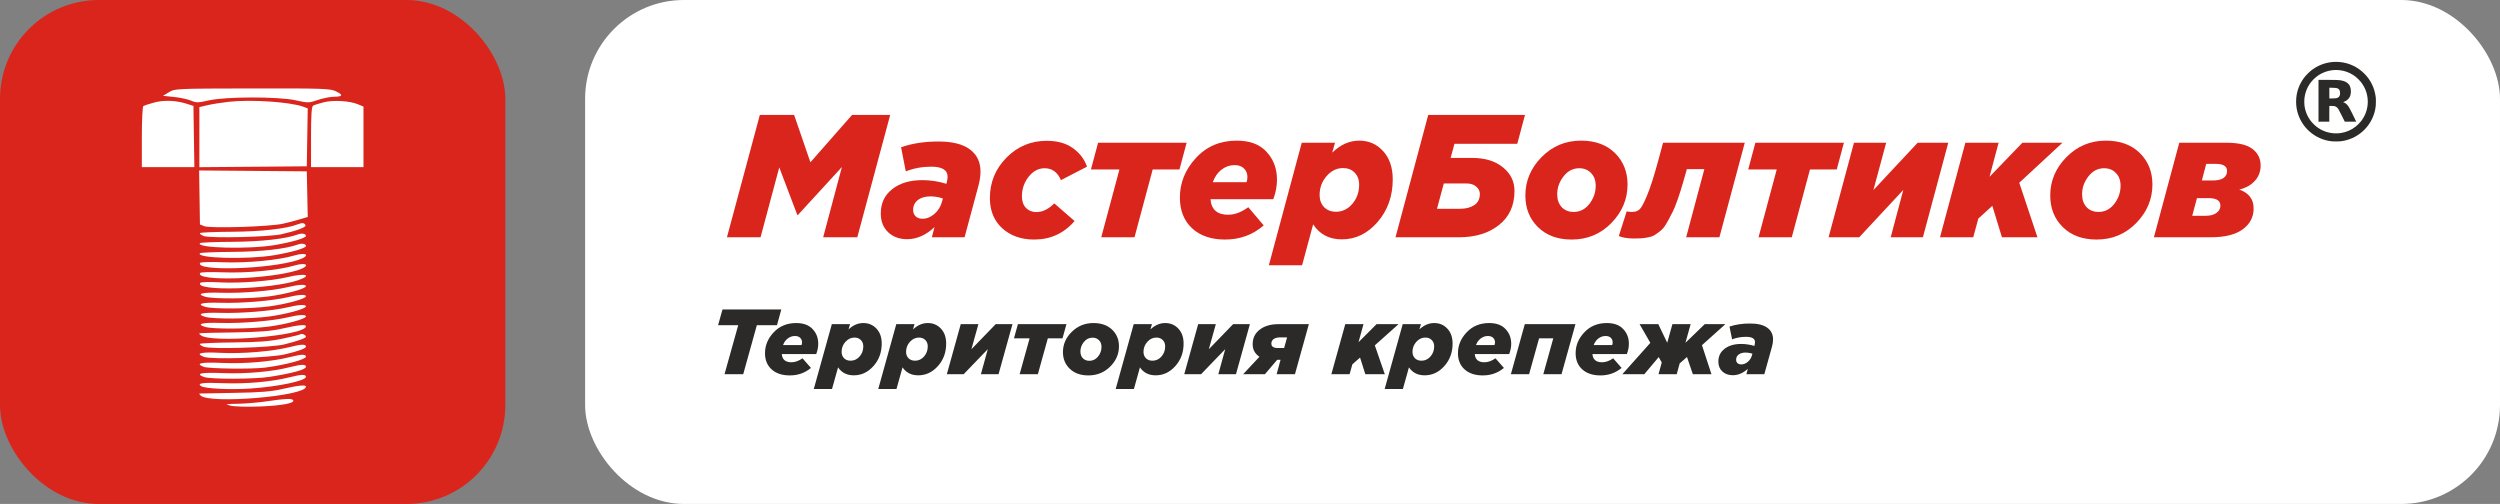 <svg width="253" height="51" viewBox="0 0 253 51" fill="none" xmlns="http://www.w3.org/2000/svg">
<rect x="0" y="0" width="253" height="51" fill="#808080" stroke="none"/>
<rect width="51.138" height="51" rx="10" fill="#DA251C"/>
<rect x="59.213" width="193.787" height="51" rx="10" fill="white"/>
<path d="M73.567 24.012L76.896 11.632H80.366L82.013 16.425L86.227 11.632H90.087L86.758 24.012H83.305L85.2 16.902L80.756 21.748H80.685L78.861 16.938L76.967 24.012H73.567Z" fill="#DA251C"/>
<path d="M91.808 24.207C91.017 24.207 90.374 23.971 89.878 23.499C89.382 23.028 89.135 22.397 89.135 21.607C89.135 20.569 89.518 19.75 90.285 19.148C91.053 18.535 92.074 18.229 93.348 18.229C94.151 18.229 94.96 18.352 95.774 18.6L95.809 18.476C95.868 18.217 95.898 18.022 95.898 17.893C95.898 17.209 95.349 16.867 94.251 16.867C93.331 16.867 92.469 17.026 91.666 17.344L91.188 14.904C92.298 14.514 93.555 14.32 94.96 14.32C96.376 14.32 97.439 14.585 98.147 15.116C98.867 15.646 99.227 16.395 99.227 17.362C99.227 17.787 99.162 18.246 99.032 18.742L97.615 24.012H94.305L94.57 22.986C93.697 23.8 92.776 24.207 91.808 24.207ZM93.366 22.137C93.791 22.137 94.192 21.972 94.57 21.642C94.948 21.312 95.202 20.899 95.332 20.404L95.42 20.086C94.995 19.944 94.576 19.874 94.163 19.874C93.632 19.874 93.207 19.997 92.888 20.245C92.569 20.493 92.41 20.829 92.41 21.253C92.41 21.524 92.499 21.742 92.676 21.907C92.853 22.061 93.083 22.137 93.366 22.137Z" fill="#DA251C"/>
<path d="M104.657 24.242C103.346 24.242 102.272 23.865 101.434 23.11C100.596 22.344 100.177 21.324 100.177 20.05C100.177 18.447 100.738 17.079 101.859 15.947C102.981 14.815 104.338 14.249 105.932 14.249C106.994 14.249 107.867 14.491 108.552 14.974C109.248 15.458 109.732 16.089 110.004 16.867L107.366 18.229C107.023 17.427 106.475 17.026 105.719 17.026C105.093 17.026 104.55 17.315 104.09 17.893C103.642 18.47 103.417 19.131 103.417 19.874C103.417 20.357 103.553 20.746 103.825 21.041C104.108 21.324 104.462 21.465 104.887 21.465C105.501 21.465 106.103 21.171 106.693 20.581L108.747 22.367C107.673 23.617 106.309 24.242 104.657 24.242Z" fill="#DA251C"/>
<path d="M111.446 24.012L113.288 17.15H110.402L111.128 14.444H120.087L119.361 17.15H116.652L114.811 24.012H111.446Z" fill="#DA251C"/>
<path d="M123.973 24.242C122.568 24.242 121.452 23.859 120.626 23.093C119.812 22.326 119.405 21.294 119.405 19.997C119.405 18.5 119.942 17.168 121.016 16C122.09 14.821 123.471 14.232 125.159 14.232C126.493 14.232 127.502 14.615 128.187 15.381C128.883 16.136 129.231 17.073 129.231 18.193C129.231 18.83 129.107 19.485 128.859 20.157H122.503C122.586 21.206 123.182 21.731 124.291 21.731C124.952 21.731 125.631 21.477 126.327 20.97L127.886 22.81C126.788 23.765 125.483 24.242 123.973 24.242ZM122.733 18.441H126.15C126.209 18.264 126.239 18.093 126.239 17.928C126.239 17.574 126.127 17.285 125.903 17.061C125.678 16.826 125.354 16.708 124.929 16.708C124.457 16.708 124.02 16.861 123.618 17.168C123.229 17.462 122.934 17.887 122.733 18.441Z" fill="#DA251C"/>
<path d="M128.409 26.842L131.738 14.444H135.102L134.819 15.452C135.657 14.638 136.566 14.232 137.546 14.232C138.525 14.232 139.334 14.585 139.971 15.293C140.62 16 140.945 16.955 140.945 18.158C140.945 19.856 140.432 21.294 139.405 22.474C138.39 23.641 137.186 24.224 135.793 24.224C134.518 24.224 133.55 23.718 132.889 22.703L131.773 26.842H128.409ZM135.208 21.43C135.846 21.43 136.395 21.165 136.855 20.634C137.315 20.092 137.546 19.443 137.546 18.689C137.546 18.182 137.392 17.775 137.085 17.468C136.79 17.162 136.401 17.008 135.917 17.008C135.279 17.008 134.724 17.279 134.252 17.822C133.78 18.364 133.544 19.001 133.544 19.732C133.544 20.239 133.698 20.652 134.004 20.97C134.311 21.277 134.713 21.43 135.208 21.43Z" fill="#DA251C"/>
<path d="M141.226 24.012L144.537 11.632H154.328L153.549 14.55H147.193L146.803 15.982H148.981C150.291 15.982 151.33 16.301 152.097 16.938C152.877 17.562 153.266 18.358 153.266 19.325C153.266 20.799 152.741 21.949 151.69 22.774C150.651 23.6 149.306 24.012 147.653 24.012H141.226ZM145.422 21.129H147.76C148.338 21.129 148.816 21.006 149.194 20.758C149.571 20.51 149.76 20.133 149.76 19.626C149.76 19.331 149.636 19.084 149.388 18.883C149.152 18.671 148.822 18.565 148.397 18.565H146.113L145.422 21.129Z" fill="#DA251C"/>
<path d="M159.059 24.242C157.631 24.242 156.492 23.824 155.642 22.986C154.792 22.149 154.367 21.082 154.367 19.785C154.367 18.311 154.91 17.02 155.996 15.912C157.094 14.792 158.428 14.232 159.998 14.232C161.438 14.232 162.583 14.65 163.433 15.487C164.282 16.325 164.707 17.386 164.707 18.671C164.707 20.157 164.159 21.459 163.061 22.58C161.975 23.688 160.641 24.242 159.059 24.242ZM159.254 21.448C159.891 21.448 160.423 21.177 160.848 20.634C161.272 20.08 161.485 19.467 161.485 18.795C161.485 18.264 161.332 17.84 161.025 17.521C160.718 17.191 160.316 17.026 159.821 17.026C159.183 17.026 158.652 17.303 158.227 17.857C157.802 18.4 157.59 19.001 157.59 19.661C157.59 20.204 157.743 20.64 158.05 20.97C158.357 21.288 158.758 21.448 159.254 21.448Z" fill="#DA251C"/>
<path d="M165.345 24.136C164.72 24.136 164.212 24.053 163.823 23.888L164.619 21.395C164.855 21.43 165.032 21.448 165.15 21.448C165.457 21.448 165.705 21.371 165.894 21.218C166.095 21.053 166.354 20.581 166.673 19.803C167.004 19.025 167.381 17.851 167.806 16.283L168.302 14.444H176.571L174.003 24.012H170.639L172.481 17.114H170.71L170.374 18.299C170.173 19.007 169.972 19.644 169.772 20.21C169.583 20.764 169.382 21.241 169.17 21.642C168.969 22.043 168.78 22.391 168.603 22.686C168.438 22.969 168.237 23.205 168.001 23.393C167.777 23.57 167.576 23.712 167.399 23.818C167.234 23.912 167.015 23.983 166.744 24.03C166.484 24.077 166.266 24.107 166.089 24.118C165.912 24.13 165.664 24.136 165.345 24.136Z" fill="#DA251C"/>
<path d="M177.964 24.012L179.805 17.15H176.919L177.645 14.444H186.604L185.878 17.15H183.17L181.328 24.012H177.964Z" fill="#DA251C"/>
<path d="M185.054 24.012L187.622 14.444H190.88L189.587 19.237L194.067 14.444H197.165L194.598 24.012H191.34L192.615 19.219L188.153 24.012H185.054Z" fill="#DA251C"/>
<path d="M196.328 24.012L198.895 14.444H202.259L201.339 17.893L204.667 14.444H208.722L204.349 18.494L206.19 24.012H202.596L201.622 20.829L200.206 22.12L199.692 24.012H196.328Z" fill="#DA251C"/>
<path d="M212.177 24.242C210.748 24.242 209.609 23.824 208.759 22.986C207.909 22.149 207.484 21.082 207.484 19.785C207.484 18.311 208.027 17.02 209.113 15.912C210.211 14.792 211.545 14.232 213.115 14.232C214.555 14.232 215.7 14.65 216.55 15.487C217.4 16.325 217.825 17.386 217.825 18.671C217.825 20.157 217.276 21.459 216.178 22.58C215.092 23.688 213.758 24.242 212.177 24.242ZM212.371 21.448C213.009 21.448 213.54 21.177 213.965 20.634C214.39 20.08 214.602 19.467 214.602 18.795C214.602 18.264 214.449 17.84 214.142 17.521C213.835 17.191 213.434 17.026 212.938 17.026C212.3 17.026 211.769 17.303 211.344 17.857C210.919 18.4 210.707 19.001 210.707 19.661C210.707 20.204 210.86 20.64 211.167 20.97C211.474 21.288 211.875 21.448 212.371 21.448Z" fill="#DA251C"/>
<path d="M217.976 24.012L220.543 14.444H225.306C226.534 14.444 227.419 14.656 227.962 15.081C228.505 15.505 228.777 16.059 228.777 16.743C228.777 17.356 228.582 17.875 228.192 18.299C227.815 18.724 227.289 19.019 226.616 19.184C227.584 19.526 228.068 20.163 228.068 21.094C228.068 21.966 227.697 22.674 226.953 23.216C226.221 23.747 225.147 24.012 223.73 24.012H217.976ZM221.854 21.837H223.217C223.677 21.837 224.037 21.742 224.297 21.554C224.569 21.365 224.704 21.117 224.704 20.811C224.704 20.304 224.309 20.05 223.518 20.05H222.332L221.854 21.837ZM222.827 18.264H223.925C224.893 18.264 225.377 17.94 225.377 17.291C225.377 16.82 224.993 16.584 224.226 16.584H223.27L222.827 18.264Z" fill="#DA251C"/>
<path d="M73.321 37.87L74.709 32.908H72.67L73.117 31.316H79.069L78.632 32.908H76.593L75.214 37.87H73.321Z" fill="#2B2A28"/>
<path d="M79.923 37.992C79.152 37.992 78.541 37.789 78.088 37.383C77.641 36.978 77.418 36.431 77.418 35.745C77.418 34.952 77.712 34.247 78.301 33.629C78.89 33.004 79.647 32.692 80.573 32.692C81.305 32.692 81.858 32.895 82.233 33.301C82.615 33.7 82.806 34.197 82.806 34.79C82.806 35.127 82.738 35.473 82.602 35.829H79.117C79.162 36.385 79.489 36.662 80.097 36.662C80.46 36.662 80.832 36.528 81.214 36.26L82.068 37.233C81.466 37.739 80.751 37.992 79.923 37.992ZM79.243 34.921H81.117C81.149 34.827 81.165 34.737 81.165 34.649C81.165 34.462 81.104 34.309 80.981 34.19C80.858 34.066 80.68 34.003 80.447 34.003C80.188 34.003 79.948 34.084 79.728 34.247C79.515 34.403 79.353 34.627 79.243 34.921Z" fill="#2B2A28"/>
<path d="M82.356 39.368L84.181 32.805H86.026L85.87 33.338C86.33 32.908 86.828 32.692 87.366 32.692C87.903 32.692 88.346 32.88 88.696 33.254C89.052 33.629 89.23 34.134 89.23 34.771C89.23 35.67 88.948 36.431 88.385 37.056C87.829 37.674 87.168 37.983 86.404 37.983C85.705 37.983 85.175 37.714 84.812 37.177L84.2 39.368H82.356ZM86.084 36.503C86.433 36.503 86.734 36.363 86.987 36.082C87.239 35.795 87.366 35.451 87.366 35.052C87.366 34.783 87.281 34.568 87.113 34.406C86.951 34.243 86.738 34.162 86.472 34.162C86.123 34.162 85.819 34.306 85.56 34.593C85.301 34.88 85.171 35.217 85.171 35.604C85.171 35.873 85.255 36.091 85.424 36.26C85.592 36.422 85.812 36.503 86.084 36.503Z" fill="#2B2A28"/>
<path d="M88.879 39.368L90.704 32.805H92.549L92.394 33.338C92.853 32.908 93.352 32.692 93.889 32.692C94.426 32.692 94.87 32.88 95.219 33.254C95.575 33.629 95.753 34.134 95.753 34.771C95.753 35.67 95.472 36.431 94.909 37.056C94.352 37.674 93.692 37.983 92.928 37.983C92.229 37.983 91.698 37.714 91.336 37.177L90.724 39.368H88.879ZM92.608 36.503C92.957 36.503 93.258 36.363 93.51 36.082C93.763 35.795 93.889 35.451 93.889 35.052C93.889 34.783 93.805 34.568 93.637 34.406C93.475 34.243 93.261 34.162 92.996 34.162C92.646 34.162 92.342 34.306 92.083 34.593C91.824 34.88 91.695 35.217 91.695 35.604C91.695 35.873 91.779 36.091 91.947 36.26C92.116 36.422 92.336 36.503 92.608 36.503Z" fill="#2B2A28"/>
<path d="M95.82 37.87L97.228 32.805H99.014L98.306 35.342L100.762 32.805H102.461L101.053 37.87H99.267L99.966 35.333L97.519 37.87H95.82Z" fill="#2B2A28"/>
<path d="M103.187 37.87L104.197 34.237H102.614L103.012 32.805H107.925L107.527 34.237H106.041L105.032 37.87H103.187Z" fill="#2B2A28"/>
<path d="M110.143 37.992C109.36 37.992 108.735 37.77 108.269 37.327C107.803 36.884 107.57 36.319 107.57 35.632C107.57 34.852 107.868 34.169 108.463 33.582C109.065 32.989 109.797 32.692 110.658 32.692C111.447 32.692 112.075 32.914 112.541 33.357C113.007 33.8 113.24 34.362 113.24 35.042C113.24 35.829 112.939 36.519 112.338 37.112C111.742 37.699 111.011 37.992 110.143 37.992ZM110.25 36.513C110.6 36.513 110.891 36.369 111.124 36.082C111.357 35.788 111.473 35.464 111.473 35.108C111.473 34.827 111.389 34.602 111.221 34.434C111.053 34.259 110.833 34.172 110.561 34.172C110.211 34.172 109.92 34.318 109.687 34.612C109.454 34.899 109.337 35.217 109.337 35.567C109.337 35.854 109.421 36.085 109.59 36.26C109.758 36.428 109.978 36.513 110.25 36.513Z" fill="#2B2A28"/>
<path d="M112.906 39.368L114.731 32.805H116.576L116.421 33.338C116.88 32.908 117.379 32.692 117.916 32.692C118.453 32.692 118.897 32.88 119.246 33.254C119.602 33.629 119.78 34.134 119.78 34.771C119.78 35.67 119.499 36.431 118.936 37.056C118.379 37.674 117.719 37.983 116.955 37.983C116.256 37.983 115.725 37.714 115.363 37.177L114.751 39.368H112.906ZM116.634 36.503C116.984 36.503 117.285 36.363 117.537 36.082C117.79 35.795 117.916 35.451 117.916 35.052C117.916 34.783 117.832 34.568 117.664 34.406C117.502 34.243 117.288 34.162 117.023 34.162C116.673 34.162 116.369 34.306 116.11 34.593C115.851 34.88 115.722 35.217 115.722 35.604C115.722 35.873 115.806 36.091 115.974 36.26C116.143 36.422 116.363 36.503 116.634 36.503Z" fill="#2B2A28"/>
<path d="M119.847 37.87L121.255 32.805H123.041L122.333 35.342L124.789 32.805H126.488L125.08 37.87H123.294L123.993 35.333L121.546 37.87H119.847Z" fill="#2B2A28"/>
<path d="M125.806 37.87L127.456 36.101C127.346 36.032 127.256 35.96 127.185 35.885C126.906 35.611 126.767 35.264 126.767 34.846C126.767 34.222 127.007 33.725 127.486 33.357C127.965 32.989 128.592 32.805 129.369 32.805H132.457L131.049 37.87H129.194L129.593 36.41H129.253L128.01 37.87H125.806ZM129.282 35.22H129.952L130.253 34.144H129.563C129.272 34.144 129.049 34.2 128.893 34.312C128.738 34.425 128.66 34.581 128.66 34.78C128.66 34.899 128.696 34.992 128.767 35.061C128.884 35.167 129.055 35.22 129.282 35.22Z" fill="#2B2A28"/>
<path d="M134.734 37.87L136.141 32.805H137.986L137.481 34.63L139.307 32.805H141.53L139.132 34.949L140.142 37.87H138.171L137.637 36.185L136.86 36.868L136.578 37.87H134.734Z" fill="#2B2A28"/>
<path d="M140.128 39.368L141.954 32.805H143.799L143.643 33.338C144.103 32.908 144.601 32.692 145.138 32.692C145.676 32.692 146.119 32.88 146.469 33.254C146.825 33.629 147.003 34.134 147.003 34.771C147.003 35.67 146.721 36.431 146.158 37.056C145.601 37.674 144.941 37.983 144.177 37.983C143.478 37.983 142.947 37.714 142.585 37.177L141.973 39.368H140.128ZM143.857 36.503C144.206 36.503 144.507 36.363 144.76 36.082C145.012 35.795 145.138 35.451 145.138 35.052C145.138 34.783 145.054 34.568 144.886 34.406C144.724 34.243 144.511 34.162 144.245 34.162C143.896 34.162 143.591 34.306 143.332 34.593C143.074 34.88 142.944 35.217 142.944 35.604C142.944 35.873 143.028 36.091 143.197 36.26C143.365 36.422 143.585 36.503 143.857 36.503Z" fill="#2B2A28"/>
<path d="M150.05 37.992C149.28 37.992 148.668 37.789 148.215 37.383C147.768 36.978 147.545 36.431 147.545 35.745C147.545 34.952 147.84 34.247 148.429 33.629C149.018 33.004 149.775 32.692 150.701 32.692C151.432 32.692 151.986 32.895 152.361 33.301C152.743 33.7 152.934 34.197 152.934 34.79C152.934 35.127 152.866 35.473 152.73 35.829H149.244C149.29 36.385 149.616 36.662 150.225 36.662C150.587 36.662 150.96 36.528 151.341 36.26L152.196 37.233C151.594 37.739 150.879 37.992 150.05 37.992ZM149.37 34.921H151.244C151.277 34.827 151.293 34.737 151.293 34.649C151.293 34.462 151.231 34.309 151.108 34.19C150.985 34.066 150.807 34.003 150.574 34.003C150.316 34.003 150.076 34.084 149.856 34.247C149.642 34.403 149.481 34.627 149.37 34.921Z" fill="#2B2A28"/>
<path d="M152.901 37.87L154.309 32.805H159.435L158.027 37.87H156.182L157.192 34.237H155.755L154.745 37.87H152.901Z" fill="#2B2A28"/>
<path d="M161.959 37.992C161.189 37.992 160.577 37.789 160.124 37.383C159.678 36.978 159.454 36.431 159.454 35.745C159.454 34.952 159.749 34.247 160.338 33.629C160.927 33.004 161.684 32.692 162.61 32.692C163.341 32.692 163.895 32.895 164.27 33.301C164.652 33.7 164.843 34.197 164.843 34.79C164.843 35.127 164.775 35.473 164.639 35.829H161.153C161.199 36.385 161.526 36.662 162.134 36.662C162.497 36.662 162.869 36.528 163.251 36.26L164.105 37.233C163.503 37.739 162.788 37.992 161.959 37.992ZM161.28 34.921H163.154C163.186 34.827 163.202 34.737 163.202 34.649C163.202 34.462 163.141 34.309 163.018 34.19C162.895 34.066 162.717 34.003 162.484 34.003C162.225 34.003 161.985 34.084 161.765 34.247C161.552 34.403 161.39 34.627 161.28 34.921Z" fill="#2B2A28"/>
<path d="M164.179 37.87L167.014 34.696L165.926 32.805H167.82L168.723 34.687L169.247 32.805H171.092L170.568 34.687L172.519 32.805H174.607L172.238 34.93L173.199 37.87H171.315L170.723 36.129L169.985 36.775L169.684 37.87H167.839L168.169 36.681L167.859 36.138L166.402 37.87H164.179Z" fill="#2B2A28"/>
<path d="M175.365 37.973C174.931 37.973 174.578 37.848 174.306 37.599C174.034 37.349 173.898 37.015 173.898 36.597C173.898 36.047 174.109 35.614 174.53 35.295C174.95 34.971 175.51 34.808 176.209 34.808C176.649 34.808 177.093 34.874 177.539 35.005L177.559 34.94C177.591 34.802 177.607 34.699 177.607 34.63C177.607 34.268 177.306 34.087 176.704 34.087C176.2 34.087 175.727 34.172 175.287 34.34L175.025 33.048C175.633 32.842 176.323 32.739 177.093 32.739C177.87 32.739 178.452 32.88 178.841 33.16C179.235 33.441 179.433 33.838 179.433 34.35C179.433 34.574 179.397 34.818 179.326 35.08L178.549 37.87H176.734L176.879 37.327C176.4 37.758 175.895 37.973 175.365 37.973ZM176.219 36.878C176.452 36.878 176.672 36.79 176.879 36.616C177.086 36.441 177.226 36.222 177.297 35.96L177.345 35.792C177.112 35.717 176.882 35.679 176.656 35.679C176.365 35.679 176.132 35.745 175.957 35.876C175.782 36.007 175.695 36.185 175.695 36.41C175.695 36.553 175.743 36.669 175.84 36.756C175.937 36.837 176.064 36.878 176.219 36.878Z" fill="#2B2A28"/>
<path fill-rule="evenodd" clip-rule="evenodd" d="M236.103 6.269C235.244 6.343 234.497 6.642 233.837 7.176C233.691 7.295 233.4 7.585 233.28 7.733C232.83 8.285 232.541 8.916 232.422 9.605C232.346 10.04 232.346 10.543 232.422 10.978C232.708 12.626 233.986 13.929 235.63 14.249C235.926 14.306 236.04 14.316 236.411 14.316C236.777 14.316 236.919 14.303 237.208 14.244C238.798 13.923 240.046 12.678 240.368 11.092C240.427 10.801 240.44 10.663 240.44 10.291C240.44 9.995 240.437 9.927 240.417 9.785C240.294 8.889 239.924 8.122 239.307 7.486C238.637 6.794 237.751 6.369 236.787 6.277C236.644 6.263 236.224 6.258 236.103 6.269ZM236.6 7.09C237.273 7.135 237.86 7.358 238.395 7.771C238.546 7.888 238.815 8.156 238.932 8.307C239.123 8.553 239.291 8.845 239.398 9.118C239.694 9.871 239.694 10.712 239.398 11.464C239.291 11.738 239.123 12.03 238.932 12.276C238.815 12.427 238.546 12.695 238.395 12.812C237.939 13.163 237.445 13.377 236.89 13.462C236.109 13.581 235.29 13.402 234.636 12.969C234.442 12.84 234.297 12.721 234.124 12.547C233.611 12.032 233.3 11.389 233.21 10.659C233.188 10.474 233.188 10.108 233.21 9.924C233.275 9.396 233.465 8.89 233.757 8.471C233.971 8.165 234.274 7.863 234.58 7.65C235.161 7.248 235.899 7.043 236.6 7.09ZM234.632 10.2V12.317L235.178 12.314L235.724 12.311L235.726 11.516L235.729 10.721L235.942 10.721C236.191 10.721 236.26 10.732 236.381 10.792C236.446 10.824 236.48 10.85 236.538 10.911C236.578 10.953 236.629 11.014 236.649 11.045C236.67 11.077 236.824 11.375 236.99 11.707L237.292 12.311L237.866 12.314C238.181 12.316 238.443 12.313 238.447 12.309C238.45 12.305 238.298 11.989 238.107 11.608C237.839 11.07 237.741 10.886 237.674 10.785C237.579 10.643 237.477 10.533 237.373 10.459C237.304 10.41 237.164 10.343 237.128 10.342C237.117 10.342 237.147 10.326 237.196 10.308C237.378 10.236 237.489 10.169 237.607 10.058C237.827 9.851 237.924 9.574 237.91 9.192C237.895 8.792 237.763 8.53 237.484 8.344C237.314 8.232 237.074 8.154 236.769 8.113C236.608 8.091 236.245 8.083 235.444 8.083L234.632 8.082V10.2ZM236.436 8.905C236.7 8.962 236.815 9.116 236.815 9.413C236.816 9.473 236.811 9.544 236.806 9.572C236.777 9.723 236.702 9.826 236.576 9.887C236.456 9.945 236.388 9.955 236.039 9.961L235.729 9.967V9.422V8.877L236.044 8.883C236.278 8.887 236.379 8.893 236.436 8.905Z" fill="#2B2A28"/>
<path fill-rule="evenodd" clip-rule="evenodd" d="M17.094 9.332L16.495 9.7L17.608 9.813C18.22 9.875 18.993 10.041 19.326 10.182C19.868 10.411 20.054 10.409 21.123 10.163C22.836 9.769 28.175 9.764 29.936 10.154C31.168 10.427 31.262 10.425 32.162 10.118C32.679 9.94 33.43 9.793 33.83 9.79C34.716 9.783 34.756 9.601 33.953 9.222C33.411 8.966 32.526 8.937 25.52 8.95C17.803 8.964 17.685 8.969 17.094 9.332ZM15.578 10.382C15.073 10.521 14.592 10.678 14.508 10.73C14.423 10.781 14.354 12.194 14.354 13.869V16.916H17.012H19.67L19.623 13.818L19.576 10.72L18.921 10.507C17.837 10.155 16.568 10.107 15.578 10.382ZM23.172 10.3C22.419 10.384 21.436 10.539 20.989 10.645L20.176 10.837V13.879V16.92L25.612 16.875L31.048 16.831L31.095 13.899L31.142 10.968L30.726 10.811C29.423 10.32 25.426 10.05 23.172 10.3ZM32.754 10.352C32.28 10.471 31.798 10.626 31.684 10.696C31.533 10.788 31.476 11.663 31.476 13.869V16.916H34.13H36.784V13.851V10.786L36.22 10.552C35.371 10.201 33.734 10.106 32.754 10.352ZM20.194 19.985L20.235 22.719L20.677 22.89C21.298 23.131 27.362 22.94 28.651 22.638C29.216 22.506 30.008 22.298 30.41 22.175L31.143 21.953L31.095 19.646L31.048 17.34L25.6 17.295L20.151 17.25L20.194 19.985ZM30.148 22.694C29.014 23.145 26.448 23.437 23.476 23.454C21.76 23.464 20.305 23.523 20.242 23.585C20.179 23.647 20.351 23.783 20.623 23.889C21.238 24.127 27.227 23.987 28.48 23.706C29.981 23.368 30.982 23 30.917 22.809C30.83 22.551 30.598 22.516 30.148 22.694ZM30.148 23.724C28.928 24.174 26.416 24.456 23.476 24.473C21.76 24.483 20.305 24.541 20.242 24.603C19.737 25.105 25.169 25.248 27.795 24.803C29.517 24.511 30.962 24.09 30.962 23.881C30.962 23.651 30.557 23.573 30.148 23.724ZM30.148 24.743C28.928 25.192 26.416 25.474 23.476 25.491C21.76 25.501 20.305 25.56 20.242 25.622C19.723 26.137 25.04 26.285 27.738 25.83C29.506 25.532 30.962 25.112 30.962 24.9C30.962 24.67 30.557 24.592 30.148 24.743ZM29.764 25.86C28.192 26.327 24.969 26.634 22.617 26.542C21.317 26.49 20.308 26.518 20.252 26.608C19.713 27.474 27.241 27.253 30.149 26.318C31.471 25.893 31.108 25.461 29.764 25.86ZM29.764 26.879C28.192 27.346 24.969 27.653 22.617 27.56C21.317 27.509 20.308 27.537 20.252 27.627C19.708 28.5 27.216 28.28 30.149 27.337C31.471 26.912 31.108 26.48 29.764 26.879ZM29.079 28.047C27.465 28.437 24.299 28.683 22.279 28.576C21.115 28.514 20.319 28.538 20.257 28.637C19.716 29.506 27.409 29.295 30.149 28.365C31.705 27.837 30.917 27.602 29.079 28.047ZM29.083 29.064C27.544 29.435 24.502 29.691 22.402 29.626C20.447 29.565 19.775 29.733 20.775 30.034C21.55 30.267 25.356 30.246 27.196 29.999C28.994 29.757 30.962 29.216 30.962 28.963C30.962 28.747 30.235 28.786 29.083 29.064ZM29.079 30.085C27.604 30.442 24.381 30.707 22.316 30.642C20.435 30.583 19.795 30.755 20.775 31.056C21.527 31.287 25.316 31.262 27.196 31.014C28.988 30.777 30.962 30.236 30.962 29.982C30.962 29.765 30.233 29.805 29.079 30.085ZM29.079 31.103C27.604 31.46 24.381 31.726 22.316 31.661C20.439 31.602 19.789 31.775 20.775 32.071C21.55 32.304 25.356 32.283 27.196 32.036C28.994 31.795 30.962 31.254 30.962 31.001C30.962 30.784 30.233 30.824 29.079 31.103ZM29.079 32.122C27.604 32.479 24.381 32.745 22.316 32.68C20.439 32.621 19.79 32.794 20.775 33.09C21.539 33.32 25.338 33.298 27.196 33.052C28.989 32.815 30.962 32.274 30.962 32.019C30.962 31.803 30.233 31.843 29.079 32.122ZM28.565 33.252C27.454 33.505 26.301 33.597 23.686 33.641C19.693 33.708 20.063 33.68 20.283 33.898C21.185 34.793 30.962 33.987 30.962 33.018C30.962 32.807 30.199 32.881 28.565 33.252ZM30.401 33.828C30.356 33.873 29.558 34.069 28.629 34.264C27.3 34.544 26.234 34.627 23.642 34.654C21.828 34.673 20.296 34.737 20.236 34.796C20.177 34.855 20.351 34.989 20.623 35.095C21.307 35.361 27.473 35.179 28.757 34.856C30.214 34.489 30.962 34.222 30.962 34.069C30.962 33.903 30.517 33.713 30.401 33.828ZM29.336 35.118C27.586 35.562 24.478 35.822 22.279 35.706C20.328 35.603 19.706 35.759 20.636 36.117C21.373 36.401 27.33 36.216 28.822 35.864C30.229 35.531 30.962 35.263 30.962 35.08C30.962 34.811 30.5 34.821 29.336 35.118ZM29.352 36.132C27.528 36.595 24.761 36.834 22.448 36.727C20.352 36.631 19.694 36.776 20.628 37.129C21.135 37.32 25.525 37.371 26.832 37.201C28.857 36.937 30.962 36.375 30.962 36.099C30.962 35.83 30.502 35.84 29.352 36.132ZM29.37 37.146C27.509 37.619 24.899 37.852 22.529 37.756C20.355 37.669 19.717 37.802 20.636 38.152C21.264 38.391 25.742 38.383 27.281 38.139C29.625 37.769 30.962 37.398 30.962 37.117C30.962 36.85 30.503 36.858 29.37 37.146ZM29.37 38.165C27.509 38.638 24.899 38.87 22.529 38.775C20.497 38.693 19.876 38.784 20.373 39.088C20.779 39.337 23.393 39.456 25.398 39.316C28.192 39.122 30.962 38.534 30.962 38.136C30.962 37.868 30.503 37.877 29.37 38.165ZM28.565 39.369C27.439 39.628 26.335 39.716 23.686 39.759C21.802 39.789 20.227 39.819 20.184 39.825C20.142 39.831 20.193 39.922 20.299 40.026C21.194 40.913 30.962 40.093 30.962 39.13C30.962 38.918 30.193 38.994 28.565 39.369ZM27.024 40.61C26.224 40.73 24.914 40.843 24.114 40.859C22.781 40.887 22.716 40.903 23.343 41.055C23.72 41.147 25.03 41.184 26.254 41.138C28.497 41.054 29.857 40.803 29.672 40.506C29.547 40.304 28.873 40.331 27.024 40.61Z" fill="white"/>
</svg>
